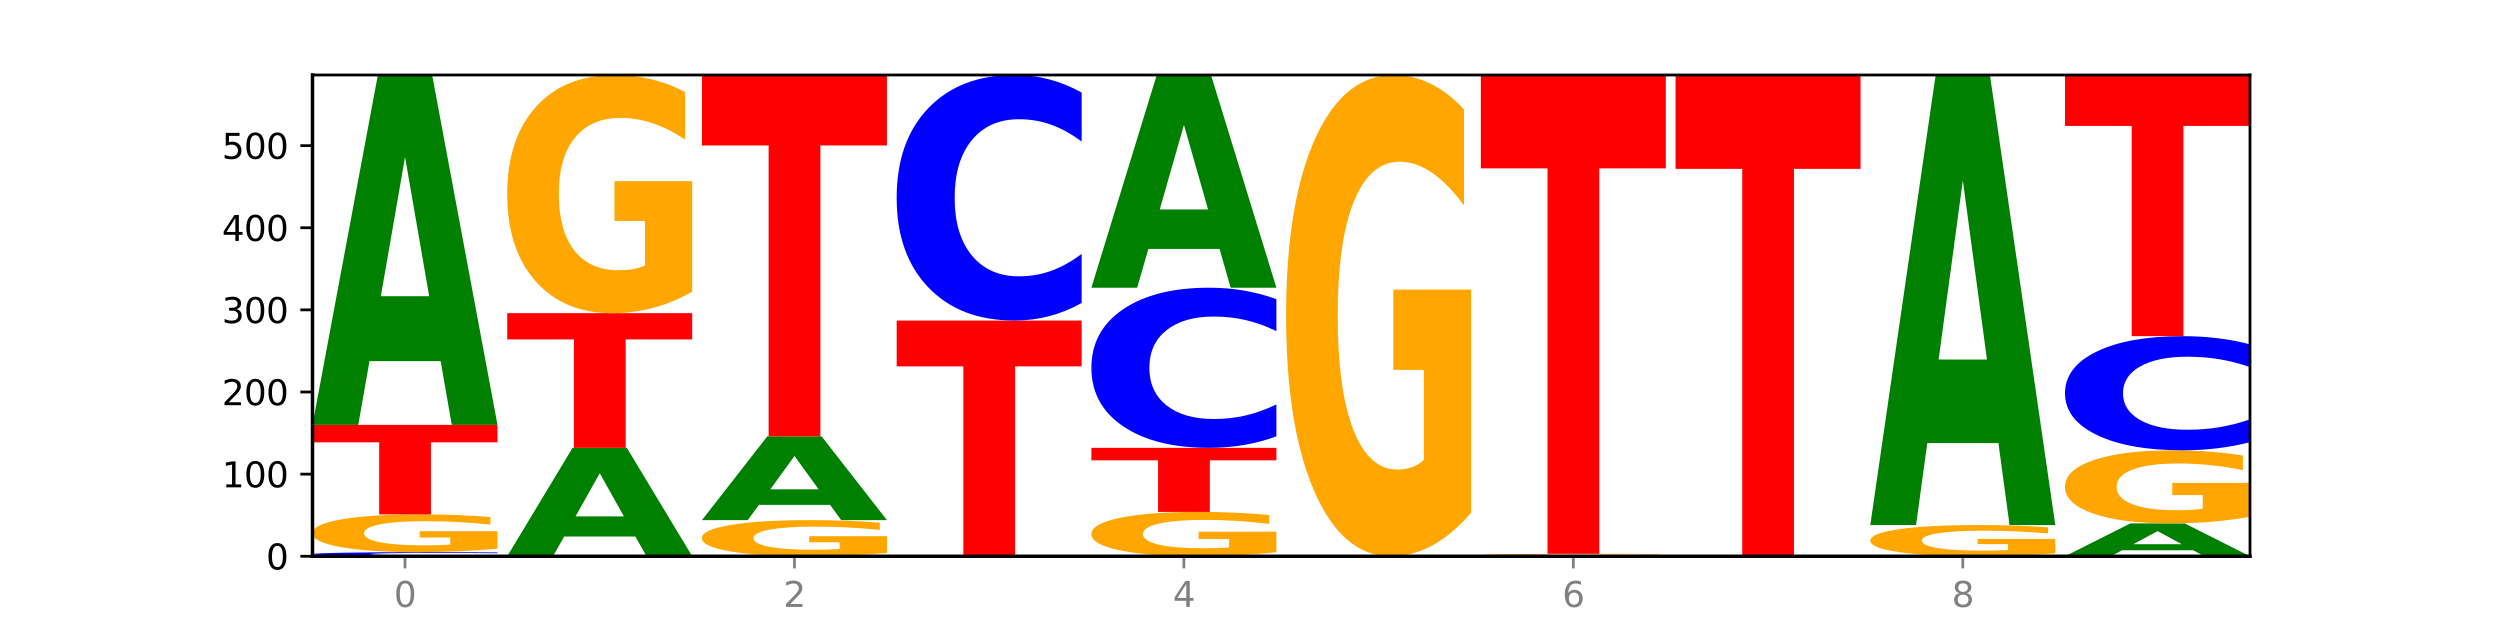 <?xml version="1.0" encoding="utf-8" standalone="no"?>
<!DOCTYPE svg PUBLIC "-//W3C//DTD SVG 1.1//EN"
  "http://www.w3.org/Graphics/SVG/1.1/DTD/svg11.dtd">
<svg xmlns:xlink="http://www.w3.org/1999/xlink" width="720pt" height="180pt" viewBox="0 0 720 180" xmlns="http://www.w3.org/2000/svg" version="1.1">
 <defs>
  <style type="text/css">*{stroke-linejoin: round; stroke-linecap: butt}</style>
 </defs>
 <g id="figure_1">
  <g id="patch_1">
   <path d="M 0 180 
L 720 180 
L 720 0 
L 0 0 
z
" style="fill: #ffffff"/>
  </g>
  <g id="axes_1">
   <g id="patch_2">
    <path d="M 90 160.2 
L 648 160.2 
L 648 21.6 
L 90 21.6 
z
" style="fill: #ffffff"/>
   </g>
   <g id="line2d_1">
    <path d="M 90 160.2 
L 648 160.2 
" clip-path="url(#pcb93bb4776)" style="fill: none; stroke: #000000; stroke-width: 0.5; stroke-linecap: square"/>
   </g>
   <g id="patch_3">
    <path d="M 143.276 160.115 
Q 138.82 160.157 134.001 160.179 
Q 129.182 160.2 123.934 160.2 
Q 108.282 160.2 99.141 160.041 
Q 90 159.881 90 159.609 
Q 90 159.336 99.141 159.177 
Q 108.282 159.017 123.934 159.017 
Q 129.182 159.017 134.001 159.039 
Q 138.82 159.06 143.276 159.102 
L 143.276 159.338 
Q 138.78 159.282 134.417 159.256 
Q 130.055 159.23 125.236 159.23 
Q 116.591 159.23 111.638 159.331 
Q 106.698 159.432 106.698 159.609 
Q 106.698 159.785 111.638 159.886 
Q 116.591 159.987 125.236 159.987 
Q 130.055 159.987 134.417 159.961 
Q 138.78 159.935 143.276 159.879 
L 143.276 160.115 
z
" clip-path="url(#pcb93bb4776)" style="fill: #0000ff"/>
   </g>
   <g id="patch_4">
    <path d="M 143.276 158.033 
Q 137.903 158.525 132.124 158.772 
Q 126.345 159.017 120.184 159.017 
Q 106.262 159.017 98.131 157.552 
Q 90 156.087 90 153.581 
Q 90 151.046 98.274 149.592 
Q 106.561 148.138 120.972 148.138 
Q 126.525 148.138 131.611 148.335 
Q 136.709 148.531 141.223 148.917 
L 141.223 151.086 
Q 136.566 150.59 131.957 150.345 
Q 127.348 150.097 122.716 150.097 
Q 114.143 150.097 109.498 151.001 
Q 104.853 151.902 104.853 153.581 
Q 104.853 155.244 109.331 156.152 
Q 113.808 157.058 122.047 157.058 
Q 124.292 157.058 126.214 157.006 
Q 128.136 156.952 129.665 156.84 
L 129.665 154.803 
L 120.889 154.803 
L 120.889 152.99 
L 143.276 152.99 
L 143.276 158.033 
z
" clip-path="url(#pcb93bb4776)" style="fill: #ffa600"/>
   </g>
   <g id="patch_5">
    <path d="M 90 122.357 
L 143.276 122.357 
L 143.276 127.385 
L 124.109 127.385 
L 124.109 148.138 
L 109.204 148.138 
L 109.204 127.385 
L 90 127.385 
L 90 122.357 
z
" clip-path="url(#pcb93bb4776)" style="fill: #ff0000"/>
   </g>
   <g id="patch_6">
    <path d="M 126.905 104.002 
L 106.415 104.002 
L 103.18 122.357 
L 90 122.357 
L 108.823 21.6 
L 124.454 21.6 
L 143.276 122.357 
L 130.107 122.357 
L 126.905 104.002 
z
M 109.683 85.302 
L 123.604 85.302 
L 116.655 45.224 
L 109.683 85.302 
z
" clip-path="url(#pcb93bb4776)" style="fill: #008000"/>
   </g>
   <g id="patch_7">
    <path d="M 182.985 154.513 
L 162.496 154.513 
L 159.261 160.2 
L 146.08 160.2 
L 164.903 128.98 
L 180.534 128.98 
L 199.357 160.2 
L 186.187 160.2 
L 182.985 154.513 
z
M 165.764 148.718 
L 179.684 148.718 
L 172.735 136.3 
L 165.764 148.718 
z
" clip-path="url(#pcb93bb4776)" style="fill: #008000"/>
   </g>
   <g id="patch_8">
    <path d="M 146.08 90.19 
L 199.357 90.19 
L 199.357 97.755 
L 180.19 97.755 
L 180.19 128.98 
L 165.285 128.98 
L 165.285 97.755 
L 146.08 97.755 
L 146.08 90.19 
z
" clip-path="url(#pcb93bb4776)" style="fill: #ff0000"/>
   </g>
   <g id="patch_9">
    <path d="M 199.357 83.985 
Q 193.984 87.088 188.205 88.646 
Q 182.426 90.19 176.265 90.19 
Q 162.343 90.19 154.212 80.952 
Q 146.08 71.715 146.08 55.916 
Q 146.08 39.934 154.355 30.767 
Q 162.641 21.6 177.053 21.6 
Q 182.605 21.6 187.691 22.847 
Q 192.79 24.08 197.303 26.517 
L 197.303 40.189 
Q 192.646 37.058 188.038 35.514 
Q 183.429 33.955 178.796 33.955 
Q 170.223 33.955 165.578 39.651 
Q 160.934 45.332 160.934 55.916 
Q 160.934 66.401 165.411 72.125 
Q 169.889 77.835 178.127 77.835 
Q 180.372 77.835 182.294 77.51 
Q 184.217 77.169 185.745 76.461 
L 185.745 63.624 
L 176.969 63.624 
L 176.969 52.19 
L 199.357 52.19 
L 199.357 83.985 
z
" clip-path="url(#pcb93bb4776)" style="fill: #ffa600"/>
   </g>
   <g id="patch_10">
    <path d="M 255.437 159.258 
Q 250.064 159.729 244.285 159.966 
Q 238.506 160.2 232.345 160.2 
Q 218.423 160.2 210.292 158.798 
Q 202.161 157.397 202.161 155 
Q 202.161 152.575 210.435 151.184 
Q 218.722 149.793 233.133 149.793 
Q 238.685 149.793 243.772 149.982 
Q 248.87 150.169 253.384 150.539 
L 253.384 152.614 
Q 248.727 152.139 244.118 151.904 
Q 239.509 151.668 234.876 151.668 
Q 226.304 151.668 221.659 152.532 
Q 217.014 153.394 217.014 155 
Q 217.014 156.591 221.492 157.459 
Q 225.969 158.325 234.208 158.325 
Q 236.453 158.325 238.375 158.276 
Q 240.297 158.224 241.826 158.117 
L 241.826 156.169 
L 233.05 156.169 
L 233.05 154.434 
L 255.437 154.434 
L 255.437 159.258 
z
" clip-path="url(#pcb93bb4776)" style="fill: #ffa600"/>
   </g>
   <g id="patch_11">
    <path d="M 239.065 145.398 
L 218.576 145.398 
L 215.341 149.793 
L 202.161 149.793 
L 220.983 125.668 
L 236.615 125.668 
L 255.437 149.793 
L 242.268 149.793 
L 239.065 145.398 
z
M 221.844 140.921 
L 235.765 140.921 
L 228.815 131.325 
L 221.844 140.921 
z
" clip-path="url(#pcb93bb4776)" style="fill: #008000"/>
   </g>
   <g id="patch_12">
    <path d="M 202.161 21.6 
L 255.437 21.6 
L 255.437 41.896 
L 236.27 41.896 
L 236.27 125.668 
L 221.365 125.668 
L 221.365 41.896 
L 202.161 41.896 
L 202.161 21.6 
z
" clip-path="url(#pcb93bb4776)" style="fill: #ff0000"/>
   </g>
   <g id="patch_13">
    <path d="M 295.146 160.157 
L 274.657 160.157 
L 271.421 160.2 
L 258.241 160.2 
L 277.064 159.963 
L 292.695 159.963 
L 311.518 160.2 
L 298.348 160.2 
L 295.146 160.157 
z
M 277.924 160.113 
L 291.845 160.113 
L 284.896 160.019 
L 277.924 160.113 
z
" clip-path="url(#pcb93bb4776)" style="fill: #008000"/>
   </g>
   <g id="patch_14">
    <path d="M 258.241 92.319 
L 311.518 92.319 
L 311.518 105.512 
L 292.35 105.512 
L 292.35 159.963 
L 277.445 159.963 
L 277.445 105.512 
L 258.241 105.512 
L 258.241 92.319 
z
" clip-path="url(#pcb93bb4776)" style="fill: #ff0000"/>
   </g>
   <g id="patch_15">
    <path d="M 311.518 87.25 
Q 307.061 89.763 302.242 91.034 
Q 297.423 92.319 292.175 92.319 
Q 276.524 92.319 267.382 82.794 
Q 258.241 73.27 258.241 56.981 
Q 258.241 40.635 267.382 31.125 
Q 276.524 21.6 292.175 21.6 
Q 297.423 21.6 302.242 22.886 
Q 307.061 24.156 311.518 26.669 
L 311.518 40.766 
Q 307.021 37.435 302.658 35.887 
Q 298.296 34.338 293.477 34.338 
Q 284.832 34.338 279.879 40.372 
Q 274.94 46.39 274.94 56.981 
Q 274.94 67.529 279.879 73.562 
Q 284.832 79.581 293.477 79.581 
Q 298.296 79.581 302.658 78.032 
Q 307.021 76.469 311.518 73.138 
L 311.518 87.25 
z
" clip-path="url(#pcb93bb4776)" style="fill: #0000ff"/>
   </g>
   <g id="patch_16">
    <path d="M 367.598 159.044 
Q 362.225 159.622 356.446 159.912 
Q 350.667 160.2 344.506 160.2 
Q 330.584 160.2 322.453 158.48 
Q 314.322 156.76 314.322 153.818 
Q 314.322 150.842 322.596 149.135 
Q 330.882 147.428 345.294 147.428 
Q 350.846 147.428 355.933 147.66 
Q 361.031 147.89 365.544 148.343 
L 365.544 150.889 
Q 360.888 150.306 356.279 150.019 
Q 351.67 149.729 347.037 149.729 
Q 338.464 149.729 333.82 150.789 
Q 329.175 151.847 329.175 153.818 
Q 329.175 155.77 333.653 156.836 
Q 338.13 157.899 346.369 157.899 
Q 348.613 157.899 350.536 157.839 
Q 352.458 157.775 353.986 157.643 
L 353.986 155.253 
L 345.21 155.253 
L 345.21 153.124 
L 367.598 153.124 
L 367.598 159.044 
z
" clip-path="url(#pcb93bb4776)" style="fill: #ffa600"/>
   </g>
   <g id="patch_17">
    <path d="M 314.322 128.98 
L 367.598 128.98 
L 367.598 132.577 
L 348.431 132.577 
L 348.431 147.428 
L 333.526 147.428 
L 333.526 132.577 
L 314.322 132.577 
L 314.322 128.98 
z
" clip-path="url(#pcb93bb4776)" style="fill: #ff0000"/>
   </g>
   <g id="patch_18">
    <path d="M 367.598 125.674 
Q 363.142 127.312 358.323 128.141 
Q 353.504 128.98 348.255 128.98 
Q 332.604 128.98 323.463 122.768 
Q 314.322 116.556 314.322 105.933 
Q 314.322 95.272 323.463 89.07 
Q 332.604 82.858 348.255 82.858 
Q 353.504 82.858 358.323 83.697 
Q 363.142 84.526 367.598 86.164 
L 367.598 95.358 
Q 363.101 93.186 358.739 92.176 
Q 354.376 91.166 349.557 91.166 
Q 340.913 91.166 335.96 95.101 
Q 331.02 99.026 331.02 105.933 
Q 331.02 112.812 335.96 116.747 
Q 340.913 120.672 349.557 120.672 
Q 354.376 120.672 358.739 119.662 
Q 363.101 118.643 367.598 116.47 
L 367.598 125.674 
z
" clip-path="url(#pcb93bb4776)" style="fill: #0000ff"/>
   </g>
   <g id="patch_19">
    <path d="M 351.226 71.699 
L 330.737 71.699 
L 327.502 82.858 
L 314.322 82.858 
L 333.144 21.6 
L 348.775 21.6 
L 367.598 82.858 
L 354.429 82.858 
L 351.226 71.699 
z
M 334.005 60.33 
L 347.926 60.33 
L 340.976 35.963 
L 334.005 60.33 
z
" clip-path="url(#pcb93bb4776)" style="fill: #008000"/>
   </g>
   <g id="patch_20">
    <path d="M 423.678 147.66 
Q 418.305 153.93 412.526 157.079 
Q 406.747 160.2 400.586 160.2 
Q 386.664 160.2 378.533 141.533 
Q 370.402 122.866 370.402 90.943 
Q 370.402 58.648 378.676 40.124 
Q 386.963 21.6 401.374 21.6 
Q 406.927 21.6 412.013 24.119 
Q 417.111 26.61 421.625 31.535 
L 421.625 59.163 
Q 416.968 52.836 412.359 49.715 
Q 407.75 46.566 403.118 46.566 
Q 394.545 46.566 389.9 58.075 
Q 385.255 69.556 385.255 90.943 
Q 385.255 112.129 389.733 123.696 
Q 394.21 135.234 402.449 135.234 
Q 404.694 135.234 406.616 134.576 
Q 408.538 133.889 410.067 132.457 
L 410.067 106.518 
L 401.291 106.518 
L 401.291 83.413 
L 423.678 83.413 
L 423.678 147.66 
z
" clip-path="url(#pcb93bb4776)" style="fill: #ffa600"/>
   </g>
   <g id="patch_21">
    <path d="M 479.759 160.136 
Q 474.386 160.168 468.607 160.184 
Q 462.828 160.2 456.667 160.2 
Q 442.745 160.2 434.614 160.104 
Q 426.482 160.009 426.482 159.845 
Q 426.482 159.68 434.757 159.585 
Q 443.043 159.49 457.455 159.49 
Q 463.007 159.49 468.093 159.503 
Q 473.192 159.516 477.705 159.541 
L 477.705 159.683 
Q 473.049 159.65 468.44 159.634 
Q 463.831 159.618 459.198 159.618 
Q 450.625 159.618 445.98 159.677 
Q 441.336 159.736 441.336 159.845 
Q 441.336 159.954 445.813 160.013 
Q 450.291 160.072 458.529 160.072 
Q 460.774 160.072 462.697 160.069 
Q 464.619 160.065 466.147 160.058 
L 466.147 159.925 
L 457.371 159.925 
L 457.371 159.807 
L 479.759 159.807 
L 479.759 160.136 
z
" clip-path="url(#pcb93bb4776)" style="fill: #ffa600"/>
   </g>
   <g id="patch_22">
    <path d="M 426.482 21.6 
L 479.759 21.6 
L 479.759 48.492 
L 460.592 48.492 
L 460.592 159.49 
L 445.687 159.49 
L 445.687 48.492 
L 426.482 48.492 
L 426.482 21.6 
z
" clip-path="url(#pcb93bb4776)" style="fill: #ff0000"/>
   </g>
   <g id="patch_23">
    <path d="M 482.563 21.6 
L 535.839 21.6 
L 535.839 48.631 
L 516.672 48.631 
L 516.672 160.2 
L 501.767 160.2 
L 501.767 48.631 
L 482.563 48.631 
L 482.563 21.6 
z
" clip-path="url(#pcb93bb4776)" style="fill: #ff0000"/>
   </g>
   <g id="patch_24">
    <path d="M 591.92 159.387 
Q 586.547 159.793 580.768 159.998 
Q 574.989 160.2 568.828 160.2 
Q 554.906 160.2 546.774 158.99 
Q 538.643 157.779 538.643 155.709 
Q 538.643 153.615 546.918 152.413 
Q 555.204 151.212 569.616 151.212 
Q 575.168 151.212 580.254 151.376 
Q 585.353 151.537 589.866 151.857 
L 589.866 153.648 
Q 585.209 153.238 580.6 153.035 
Q 575.992 152.831 571.359 152.831 
Q 562.786 152.831 558.141 153.578 
Q 553.497 154.322 553.497 155.709 
Q 553.497 157.083 557.974 157.833 
Q 562.452 158.581 570.69 158.581 
Q 572.935 158.581 574.857 158.538 
Q 576.78 158.494 578.308 158.401 
L 578.308 156.719 
L 569.532 156.719 
L 569.532 155.221 
L 591.92 155.221 
L 591.92 159.387 
z
" clip-path="url(#pcb93bb4776)" style="fill: #ffa600"/>
   </g>
   <g id="patch_25">
    <path d="M 575.548 127.601 
L 555.059 127.601 
L 551.823 151.212 
L 538.643 151.212 
L 557.466 21.6 
L 573.097 21.6 
L 591.92 151.212 
L 578.75 151.212 
L 575.548 127.601 
z
M 558.326 103.545 
L 572.247 103.545 
L 565.298 51.989 
L 558.326 103.545 
z
" clip-path="url(#pcb93bb4776)" style="fill: #008000"/>
   </g>
   <g id="patch_26">
    <path d="M 631.628 158.477 
L 611.139 158.477 
L 607.904 160.2 
L 594.724 160.2 
L 613.546 150.739 
L 629.177 150.739 
L 648 160.2 
L 634.831 160.2 
L 631.628 158.477 
z
M 614.407 156.721 
L 628.328 156.721 
L 621.378 152.957 
L 614.407 156.721 
z
" clip-path="url(#pcb93bb4776)" style="fill: #008000"/>
   </g>
   <g id="patch_27">
    <path d="M 648 148.835 
Q 642.627 149.787 636.848 150.265 
Q 631.069 150.739 624.908 150.739 
Q 610.986 150.739 602.855 147.904 
Q 594.724 145.069 594.724 140.221 
Q 594.724 135.316 602.998 132.502 
Q 611.284 129.689 625.696 129.689 
Q 631.248 129.689 636.335 130.072 
Q 641.433 130.45 645.946 131.198 
L 645.946 135.394 
Q 641.29 134.433 636.681 133.959 
Q 632.072 133.481 627.439 133.481 
Q 618.866 133.481 614.222 135.229 
Q 609.577 136.972 609.577 140.221 
Q 609.577 143.438 614.055 145.195 
Q 618.532 146.948 626.771 146.948 
Q 629.015 146.948 630.938 146.848 
Q 632.86 146.743 634.388 146.526 
L 634.388 142.586 
L 625.612 142.586 
L 625.612 139.077 
L 648 139.077 
L 648 148.835 
z
" clip-path="url(#pcb93bb4776)" style="fill: #ffa600"/>
   </g>
   <g id="patch_28">
    <path d="M 648 127.333 
Q 643.544 128.501 638.725 129.091 
Q 633.906 129.689 628.657 129.689 
Q 613.006 129.689 603.865 125.261 
Q 594.724 120.833 594.724 113.261 
Q 594.724 105.662 603.865 101.241 
Q 613.006 96.813 628.657 96.813 
Q 633.906 96.813 638.725 97.411 
Q 643.544 98.001 648 99.17 
L 648 105.723 
Q 643.503 104.175 639.141 103.455 
Q 634.778 102.735 629.959 102.735 
Q 621.315 102.735 616.362 105.54 
Q 611.422 108.338 611.422 113.261 
Q 611.422 118.164 616.362 120.969 
Q 621.315 123.767 629.959 123.767 
Q 634.778 123.767 639.141 123.047 
Q 643.503 122.321 648 120.772 
L 648 127.333 
z
" clip-path="url(#pcb93bb4776)" style="fill: #0000ff"/>
   </g>
   <g id="patch_29">
    <path d="M 594.724 21.6 
L 648 21.6 
L 648 36.269 
L 628.833 36.269 
L 628.833 96.813 
L 613.928 96.813 
L 613.928 36.269 
L 594.724 36.269 
L 594.724 21.6 
z
" clip-path="url(#pcb93bb4776)" style="fill: #ff0000"/>
   </g>
   <g id="matplotlib.axis_1">
    <g id="xtick_1">
     <g id="line2d_2">
      <defs>
       <path id="m1199bfebc1" d="M 0 0 
L 0 3.5 
" style="stroke: #808080; stroke-width: 0.8"/>
      </defs>
      <g>
       <use xlink:href="#m1199bfebc1" x="116.638" y="160.2" style="fill: #808080; stroke: #808080; stroke-width: 0.8"/>
      </g>
     </g>
     <g id="text_1">
      <!-- 0 -->
      <g style="fill: #808080" transform="translate(113.457 174.798) scale(0.1 -0.1)">
       <defs>
        <path id="DejaVuSans-30" d="M 2034 4250 
Q 1547 4250 1301 3770 
Q 1056 3291 1056 2328 
Q 1056 1369 1301 889 
Q 1547 409 2034 409 
Q 2525 409 2770 889 
Q 3016 1369 3016 2328 
Q 3016 3291 2770 3770 
Q 2525 4250 2034 4250 
z
M 2034 4750 
Q 2819 4750 3233 4129 
Q 3647 3509 3647 2328 
Q 3647 1150 3233 529 
Q 2819 -91 2034 -91 
Q 1250 -91 836 529 
Q 422 1150 422 2328 
Q 422 3509 836 4129 
Q 1250 4750 2034 4750 
z
" transform="scale(0.016)"/>
       </defs>
       <use xlink:href="#DejaVuSans-30"/>
      </g>
     </g>
    </g>
    <g id="xtick_2">
     <g id="line2d_3">
      <g>
       <use xlink:href="#m1199bfebc1" x="228.799" y="160.2" style="fill: #808080; stroke: #808080; stroke-width: 0.8"/>
      </g>
     </g>
     <g id="text_2">
      <!-- 2 -->
      <g style="fill: #808080" transform="translate(225.618 174.798) scale(0.1 -0.1)">
       <defs>
        <path id="DejaVuSans-32" d="M 1228 531 
L 3431 531 
L 3431 0 
L 469 0 
L 469 531 
Q 828 903 1448 1529 
Q 2069 2156 2228 2338 
Q 2531 2678 2651 2914 
Q 2772 3150 2772 3378 
Q 2772 3750 2511 3984 
Q 2250 4219 1831 4219 
Q 1534 4219 1204 4116 
Q 875 4013 500 3803 
L 500 4441 
Q 881 4594 1212 4672 
Q 1544 4750 1819 4750 
Q 2544 4750 2975 4387 
Q 3406 4025 3406 3419 
Q 3406 3131 3298 2873 
Q 3191 2616 2906 2266 
Q 2828 2175 2409 1742 
Q 1991 1309 1228 531 
z
" transform="scale(0.016)"/>
       </defs>
       <use xlink:href="#DejaVuSans-32"/>
      </g>
     </g>
    </g>
    <g id="xtick_3">
     <g id="line2d_4">
      <g>
       <use xlink:href="#m1199bfebc1" x="340.96" y="160.2" style="fill: #808080; stroke: #808080; stroke-width: 0.8"/>
      </g>
     </g>
     <g id="text_3">
      <!-- 4 -->
      <g style="fill: #808080" transform="translate(337.779 174.798) scale(0.1 -0.1)">
       <defs>
        <path id="DejaVuSans-34" d="M 2419 4116 
L 825 1625 
L 2419 1625 
L 2419 4116 
z
M 2253 4666 
L 3047 4666 
L 3047 1625 
L 3713 1625 
L 3713 1100 
L 3047 1100 
L 3047 0 
L 2419 0 
L 2419 1100 
L 313 1100 
L 313 1709 
L 2253 4666 
z
" transform="scale(0.016)"/>
       </defs>
       <use xlink:href="#DejaVuSans-34"/>
      </g>
     </g>
    </g>
    <g id="xtick_4">
     <g id="line2d_5">
      <g>
       <use xlink:href="#m1199bfebc1" x="453.121" y="160.2" style="fill: #808080; stroke: #808080; stroke-width: 0.8"/>
      </g>
     </g>
     <g id="text_4">
      <!-- 6 -->
      <g style="fill: #808080" transform="translate(449.939 174.798) scale(0.1 -0.1)">
       <defs>
        <path id="DejaVuSans-36" d="M 2113 2584 
Q 1688 2584 1439 2293 
Q 1191 2003 1191 1497 
Q 1191 994 1439 701 
Q 1688 409 2113 409 
Q 2538 409 2786 701 
Q 3034 994 3034 1497 
Q 3034 2003 2786 2293 
Q 2538 2584 2113 2584 
z
M 3366 4563 
L 3366 3988 
Q 3128 4100 2886 4159 
Q 2644 4219 2406 4219 
Q 1781 4219 1451 3797 
Q 1122 3375 1075 2522 
Q 1259 2794 1537 2939 
Q 1816 3084 2150 3084 
Q 2853 3084 3261 2657 
Q 3669 2231 3669 1497 
Q 3669 778 3244 343 
Q 2819 -91 2113 -91 
Q 1303 -91 875 529 
Q 447 1150 447 2328 
Q 447 3434 972 4092 
Q 1497 4750 2381 4750 
Q 2619 4750 2861 4703 
Q 3103 4656 3366 4563 
z
" transform="scale(0.016)"/>
       </defs>
       <use xlink:href="#DejaVuSans-36"/>
      </g>
     </g>
    </g>
    <g id="xtick_5">
     <g id="line2d_6">
      <g>
       <use xlink:href="#m1199bfebc1" x="565.281" y="160.2" style="fill: #808080; stroke: #808080; stroke-width: 0.8"/>
      </g>
     </g>
     <g id="text_5">
      <!-- 8 -->
      <g style="fill: #808080" transform="translate(562.1 174.798) scale(0.1 -0.1)">
       <defs>
        <path id="DejaVuSans-38" d="M 2034 2216 
Q 1584 2216 1326 1975 
Q 1069 1734 1069 1313 
Q 1069 891 1326 650 
Q 1584 409 2034 409 
Q 2484 409 2743 651 
Q 3003 894 3003 1313 
Q 3003 1734 2745 1975 
Q 2488 2216 2034 2216 
z
M 1403 2484 
Q 997 2584 770 2862 
Q 544 3141 544 3541 
Q 544 4100 942 4425 
Q 1341 4750 2034 4750 
Q 2731 4750 3128 4425 
Q 3525 4100 3525 3541 
Q 3525 3141 3298 2862 
Q 3072 2584 2669 2484 
Q 3125 2378 3379 2068 
Q 3634 1759 3634 1313 
Q 3634 634 3220 271 
Q 2806 -91 2034 -91 
Q 1263 -91 848 271 
Q 434 634 434 1313 
Q 434 1759 690 2068 
Q 947 2378 1403 2484 
z
M 1172 3481 
Q 1172 3119 1398 2916 
Q 1625 2713 2034 2713 
Q 2441 2713 2670 2916 
Q 2900 3119 2900 3481 
Q 2900 3844 2670 4047 
Q 2441 4250 2034 4250 
Q 1625 4250 1398 4047 
Q 1172 3844 1172 3481 
z
" transform="scale(0.016)"/>
       </defs>
       <use xlink:href="#DejaVuSans-38"/>
      </g>
     </g>
    </g>
   </g>
   <g id="matplotlib.axis_2">
    <g id="ytick_1">
     <g id="line2d_7">
      <defs>
       <path id="mfbd6575c9c" d="M 0 0 
L -3.5 0 
" style="stroke: #000000; stroke-width: 0.8"/>
      </defs>
      <g>
       <use xlink:href="#mfbd6575c9c" x="90" y="160.2" style="stroke: #000000; stroke-width: 0.8"/>
      </g>
     </g>
     <g id="text_6">
      <!-- 0 -->
      <g transform="translate(76.638 163.999) scale(0.1 -0.1)">
       <use xlink:href="#DejaVuSans-30"/>
      </g>
     </g>
    </g>
    <g id="ytick_2">
     <g id="line2d_8">
      <g>
       <use xlink:href="#mfbd6575c9c" x="90" y="136.548" style="stroke: #000000; stroke-width: 0.8"/>
      </g>
     </g>
     <g id="text_7">
      <!-- 100 -->
      <g transform="translate(63.913 140.347) scale(0.1 -0.1)">
       <defs>
        <path id="DejaVuSans-31" d="M 794 531 
L 1825 531 
L 1825 4091 
L 703 3866 
L 703 4441 
L 1819 4666 
L 2450 4666 
L 2450 531 
L 3481 531 
L 3481 0 
L 794 0 
L 794 531 
z
" transform="scale(0.016)"/>
       </defs>
       <use xlink:href="#DejaVuSans-31"/>
       <use xlink:href="#DejaVuSans-30" x="63.623"/>
       <use xlink:href="#DejaVuSans-30" x="127.246"/>
      </g>
     </g>
    </g>
    <g id="ytick_3">
     <g id="line2d_9">
      <g>
       <use xlink:href="#mfbd6575c9c" x="90" y="112.896" style="stroke: #000000; stroke-width: 0.8"/>
      </g>
     </g>
     <g id="text_8">
      <!-- 200 -->
      <g transform="translate(63.913 116.695) scale(0.1 -0.1)">
       <use xlink:href="#DejaVuSans-32"/>
       <use xlink:href="#DejaVuSans-30" x="63.623"/>
       <use xlink:href="#DejaVuSans-30" x="127.246"/>
      </g>
     </g>
    </g>
    <g id="ytick_4">
     <g id="line2d_10">
      <g>
       <use xlink:href="#mfbd6575c9c" x="90" y="89.244" style="stroke: #000000; stroke-width: 0.8"/>
      </g>
     </g>
     <g id="text_9">
      <!-- 300 -->
      <g transform="translate(63.913 93.044) scale(0.1 -0.1)">
       <defs>
        <path id="DejaVuSans-33" d="M 2597 2516 
Q 3050 2419 3304 2112 
Q 3559 1806 3559 1356 
Q 3559 666 3084 287 
Q 2609 -91 1734 -91 
Q 1441 -91 1130 -33 
Q 819 25 488 141 
L 488 750 
Q 750 597 1062 519 
Q 1375 441 1716 441 
Q 2309 441 2620 675 
Q 2931 909 2931 1356 
Q 2931 1769 2642 2001 
Q 2353 2234 1838 2234 
L 1294 2234 
L 1294 2753 
L 1863 2753 
Q 2328 2753 2575 2939 
Q 2822 3125 2822 3475 
Q 2822 3834 2567 4026 
Q 2313 4219 1838 4219 
Q 1578 4219 1281 4162 
Q 984 4106 628 3988 
L 628 4550 
Q 988 4650 1302 4700 
Q 1616 4750 1894 4750 
Q 2613 4750 3031 4423 
Q 3450 4097 3450 3541 
Q 3450 3153 3228 2886 
Q 3006 2619 2597 2516 
z
" transform="scale(0.016)"/>
       </defs>
       <use xlink:href="#DejaVuSans-33"/>
       <use xlink:href="#DejaVuSans-30" x="63.623"/>
       <use xlink:href="#DejaVuSans-30" x="127.246"/>
      </g>
     </g>
    </g>
    <g id="ytick_5">
     <g id="line2d_11">
      <g>
       <use xlink:href="#mfbd6575c9c" x="90" y="65.592" style="stroke: #000000; stroke-width: 0.8"/>
      </g>
     </g>
     <g id="text_10">
      <!-- 400 -->
      <g transform="translate(63.913 69.392) scale(0.1 -0.1)">
       <use xlink:href="#DejaVuSans-34"/>
       <use xlink:href="#DejaVuSans-30" x="63.623"/>
       <use xlink:href="#DejaVuSans-30" x="127.246"/>
      </g>
     </g>
    </g>
    <g id="ytick_6">
     <g id="line2d_12">
      <g>
       <use xlink:href="#mfbd6575c9c" x="90" y="41.941" style="stroke: #000000; stroke-width: 0.8"/>
      </g>
     </g>
     <g id="text_11">
      <!-- 500 -->
      <g transform="translate(63.913 45.74) scale(0.1 -0.1)">
       <defs>
        <path id="DejaVuSans-35" d="M 691 4666 
L 3169 4666 
L 3169 4134 
L 1269 4134 
L 1269 2991 
Q 1406 3038 1543 3061 
Q 1681 3084 1819 3084 
Q 2600 3084 3056 2656 
Q 3513 2228 3513 1497 
Q 3513 744 3044 326 
Q 2575 -91 1722 -91 
Q 1428 -91 1123 -41 
Q 819 9 494 109 
L 494 744 
Q 775 591 1075 516 
Q 1375 441 1709 441 
Q 2250 441 2565 725 
Q 2881 1009 2881 1497 
Q 2881 1984 2565 2268 
Q 2250 2553 1709 2553 
Q 1456 2553 1204 2497 
Q 953 2441 691 2322 
L 691 4666 
z
" transform="scale(0.016)"/>
       </defs>
       <use xlink:href="#DejaVuSans-35"/>
       <use xlink:href="#DejaVuSans-30" x="63.623"/>
       <use xlink:href="#DejaVuSans-30" x="127.246"/>
      </g>
     </g>
    </g>
   </g>
   <g id="patch_30">
    <path d="M 90 160.2 
L 90 21.6 
" style="fill: none; stroke: #000000; stroke-linejoin: miter; stroke-linecap: square"/>
   </g>
   <g id="patch_31">
    <path d="M 648 160.2 
L 648 21.6 
" style="fill: none; stroke: #000000; stroke-width: 0.8; stroke-linejoin: miter; stroke-linecap: square"/>
   </g>
   <g id="patch_32">
    <path d="M 90 160.2 
L 648 160.2 
" style="fill: none; stroke: #000000; stroke-linejoin: miter; stroke-linecap: square"/>
   </g>
   <g id="patch_33">
    <path d="M 90 21.6 
L 648 21.6 
" style="fill: none; stroke: #000000; stroke-width: 0.8; stroke-linejoin: miter; stroke-linecap: square"/>
   </g>
  </g>
 </g>
 <defs>
  <clipPath id="pcb93bb4776">
   <rect x="90" y="21.6" width="558" height="138.6"/>
  </clipPath>
 </defs>
</svg>
